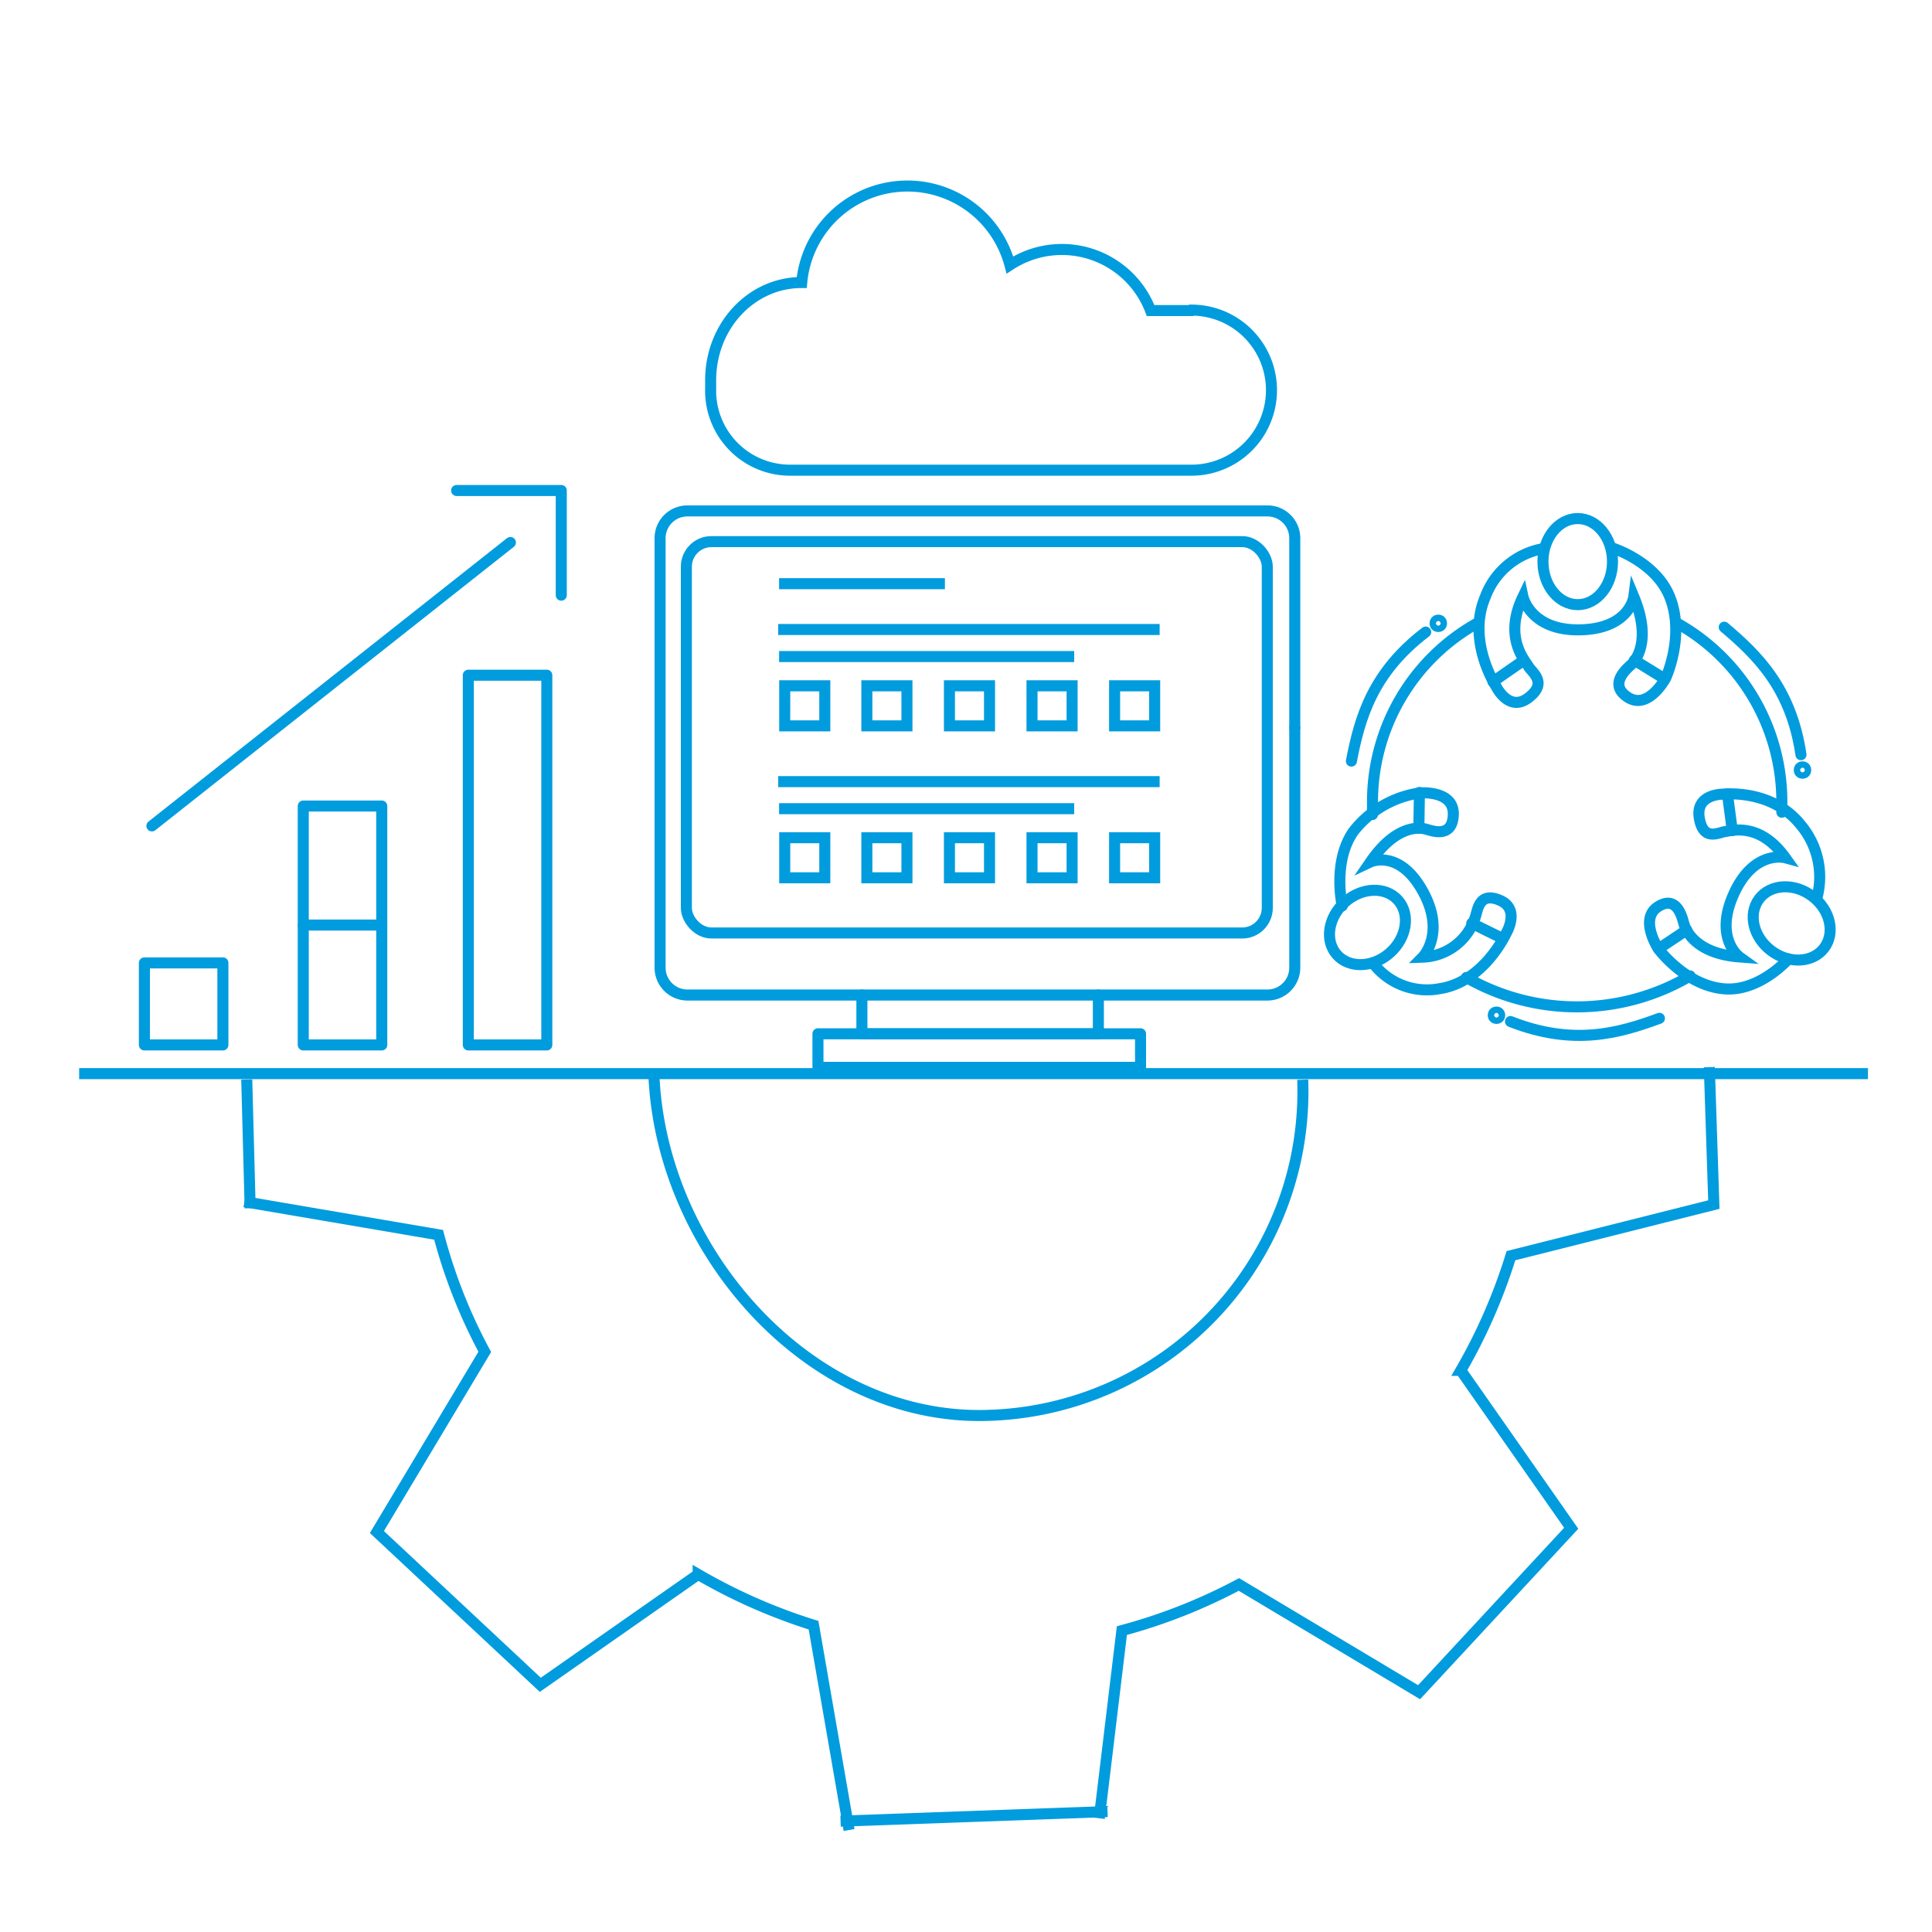 <svg xmlns="http://www.w3.org/2000/svg" viewBox="0 0 175 175"><defs><style>.cls-1{opacity:0.3;}.cls-2,.cls-3,.cls-4,.cls-5,.cls-6{fill:none;stroke:#009cde;}.cls-2,.cls-5{stroke-miterlimit:10;}.cls-3,.cls-4{stroke-linejoin:round;}.cls-4,.cls-5{stroke-linecap:round;}</style></defs><g id="SVG"><path class="cls-2" d="M59.22,97.11c.54,16.19,14.2,31.69,30.39,31.09A29.35,29.35,0,0,0,118,97.8"/><path class="cls-2" d="M99.57,164.7l2.05-17a50.19,50.19,0,0,0,10.6-4.18l16.32,9.76,13.78-14.85-10-14.3a50.49,50.49,0,0,0,4.54-10.39l18.38-4.63-.41-12.45"/><path class="cls-2" d="M22.14,108.85l17.59,3a48.25,48.25,0,0,0,4.18,10.6l-9.77,16.32,14.8,13.84,14.3-10a50.94,50.94,0,0,0,10.45,4.6l3.22,18.55"/><line class="cls-2" x1="100.32" y1="164.09" x2="76.14" y2="164.96"/><line class="cls-3" x1="22.66" y1="109.44" x2="22.35" y2="97.78"/><line class="cls-2" x1="7.17" y1="97.25" x2="169.2" y2="97.25"/><rect class="cls-4" x="74.09" y="93.64" width="29.22" height="3.04"/><rect class="cls-4" x="78.07" y="90.13" width="21.42" height="3.51"/><path class="cls-4" d="M78.07,90.13H62.26a2.48,2.48,0,0,1-2.47-2.47V48.75a2.47,2.47,0,0,1,2.47-2.47h52.55a2.47,2.47,0,0,1,2.47,2.47V65.92"/><path class="cls-4" d="M117.28,65.92V87.66a2.48,2.48,0,0,1-2.47,2.47H99.49"/><rect class="cls-4" x="62.17" y="49.06" width="52.62" height="35.45" rx="2.27"/><rect class="cls-5" x="71.08" y="62.12" width="3.63" height="3.63"/><rect class="cls-5" x="78.52" y="62.12" width="3.63" height="3.63"/><rect class="cls-5" x="86" y="62.12" width="3.63" height="3.63"/><rect class="cls-5" x="93.48" y="62.12" width="3.63" height="3.63"/><rect class="cls-5" x="100.96" y="62.12" width="3.63" height="3.63"/><rect class="cls-5" x="71.08" y="75.88" width="3.63" height="3.63"/><rect class="cls-5" x="78.52" y="75.88" width="3.63" height="3.63"/><rect class="cls-5" x="86" y="75.88" width="3.63" height="3.63"/><rect class="cls-5" x="93.48" y="75.88" width="3.63" height="3.63"/><rect class="cls-5" x="100.96" y="75.88" width="3.63" height="3.63"/><line class="cls-2" x1="70.49" y1="57.02" x2="105.04" y2="57.02"/><line class="cls-2" x1="70.57" y1="59.47" x2="97.3" y2="59.47"/><line class="cls-2" x1="70.57" y1="52.87" x2="85.59" y2="52.87"/><line class="cls-2" x1="70.49" y1="70.8" x2="105.04" y2="70.8"/><line class="cls-2" x1="70.57" y1="73.25" x2="97.3" y2="73.25"/><path class="cls-6" d="M107.88,28.13h-3.66A8.6,8.6,0,0,0,91.48,24a9.61,9.61,0,0,0-18.86,1.59h0c-4.56,0-8.25,3.93-8.25,8.86v.73a7.2,7.2,0,0,0,7.25,7.41h36.3a7.25,7.25,0,0,0,0-14.5Z"/><path class="cls-5" d="M124.32,73.78c0-.43,0-.69,0-1.14a18.55,18.55,0,0,1,9.62-16.27"/><path class="cls-5" d="M153.09,88.4a20.18,20.18,0,0,1-20.27.14"/><path class="cls-5" d="M151.77,56.37a18.54,18.54,0,0,1,9.63,16.27q0,.47,0,.93"/><ellipse class="cls-5" cx="142.91" cy="50.87" rx="3.15" ry="3.9"/><path class="cls-5" d="M139.76,49.7a6.86,6.86,0,0,0-5.23,4.39c-1.7,4,1,8.11,1,8.11s1.15,2.36,2.92,1,.34-2.26,0-2.83-2.27-2.66-.5-6.32c0,0,.67,3.09,5.17,3s4.87-3,4.87-3c1.66,4,.15,5.78-.19,6.11s-2.21,1.8-.35,3,3.43-1.74,3.43-1.74,1.8-3.88.34-7.42c-1.32-3.19-5.22-4.38-5.22-4.38"/><line class="cls-5" x1="137.98" y1="59.84" x2="135.23" y2="61.75"/><line class="cls-5" x1="148.04" y1="59.8" x2="150.8" y2="61.5"/><path class="cls-5" d="M156.18,56.81c3,2.54,6.07,5.52,6.95,11.55"/><circle class="cls-5" cx="163.27" cy="69.75" r="0.29"/><ellipse class="cls-5" cx="162.29" cy="83.65" rx="3.09" ry="3.69" transform="translate(-2.06 163.17) rotate(-53.09)"/><path class="cls-5" d="M164.57,81.35a7.31,7.31,0,0,0-1.47-6.64c-2.64-3.32-7.11-2.77-7.11-2.77s-2.43,0-2.07,2.15,1.73,1.32,2.36,1.23,3.14-.84,5.44,2.38c0,0-2.84-.78-4.67,3.26s.51,5.72.51,5.72c-4-.3-4.85-2.45-5-2.9S152,81,150.21,82.11s0,3.83,0,3.83,2.47,3.36,6,3.63c3.19.25,5.79-2.71,5.79-2.71"/><line class="cls-5" x1="156.91" y1="75.23" x2="156.47" y2="71.91"/><line class="cls-5" x1="152.78" y1="84.24" x2="150.23" y2="85.94"/><ellipse class="cls-5" cx="123.86" cy="84" rx="3.71" ry="3.07" transform="translate(-24.48 103.79) rotate(-41.74)"/><path class="cls-5" d="M124.42,87.31a6.14,6.14,0,0,0,6,2.24c4-.61,6-5,6-5s1.33-2.19-.56-3-2,.87-2.22,1.49a5.18,5.18,0,0,1-4.78,3.66s2.14-2.16,0-6-4.73-2.62-4.73-2.62c2.38-3.47,4.51-3.09,4.94-3s2.47,1,2.57-1.26-3-2-3-2a9.3,9.3,0,0,0-6.06,3.51c-1.91,2.77-1,6.73-1,6.73"/><line class="cls-5" x1="133.31" y1="83.63" x2="136.13" y2="85.02"/><line class="cls-5" x1="128.52" y1="75.02" x2="128.57" y2="71.78"/><path class="cls-5" d="M150.31,92.24c-3.72,1.37-7.82,2.52-13.49.29"/><circle class="cls-5" cx="135.55" cy="91.96" r="0.29"/><path class="cls-5" d="M122.41,68.94c.75-3.89,1.89-8,6.73-11.69"/><circle class="cls-5" cx="130.28" cy="56.46" r="0.29"/><rect class="cls-4" x="13.08" y="87.22" width="7.11" height="7.43"/><rect class="cls-4" x="27.47" y="73.01" width="7.11" height="21.64"/><rect class="cls-4" x="42.42" y="61.16" width="7.11" height="33.49"/><line class="cls-4" x1="13.76" y1="74.81" x2="46.23" y2="49.14"/><polyline class="cls-4" points="41.36 44.43 50.84 44.43 50.84 53.91"/><line class="cls-4" x1="27.47" y1="83.79" x2="34.58" y2="83.79"/></g></svg>